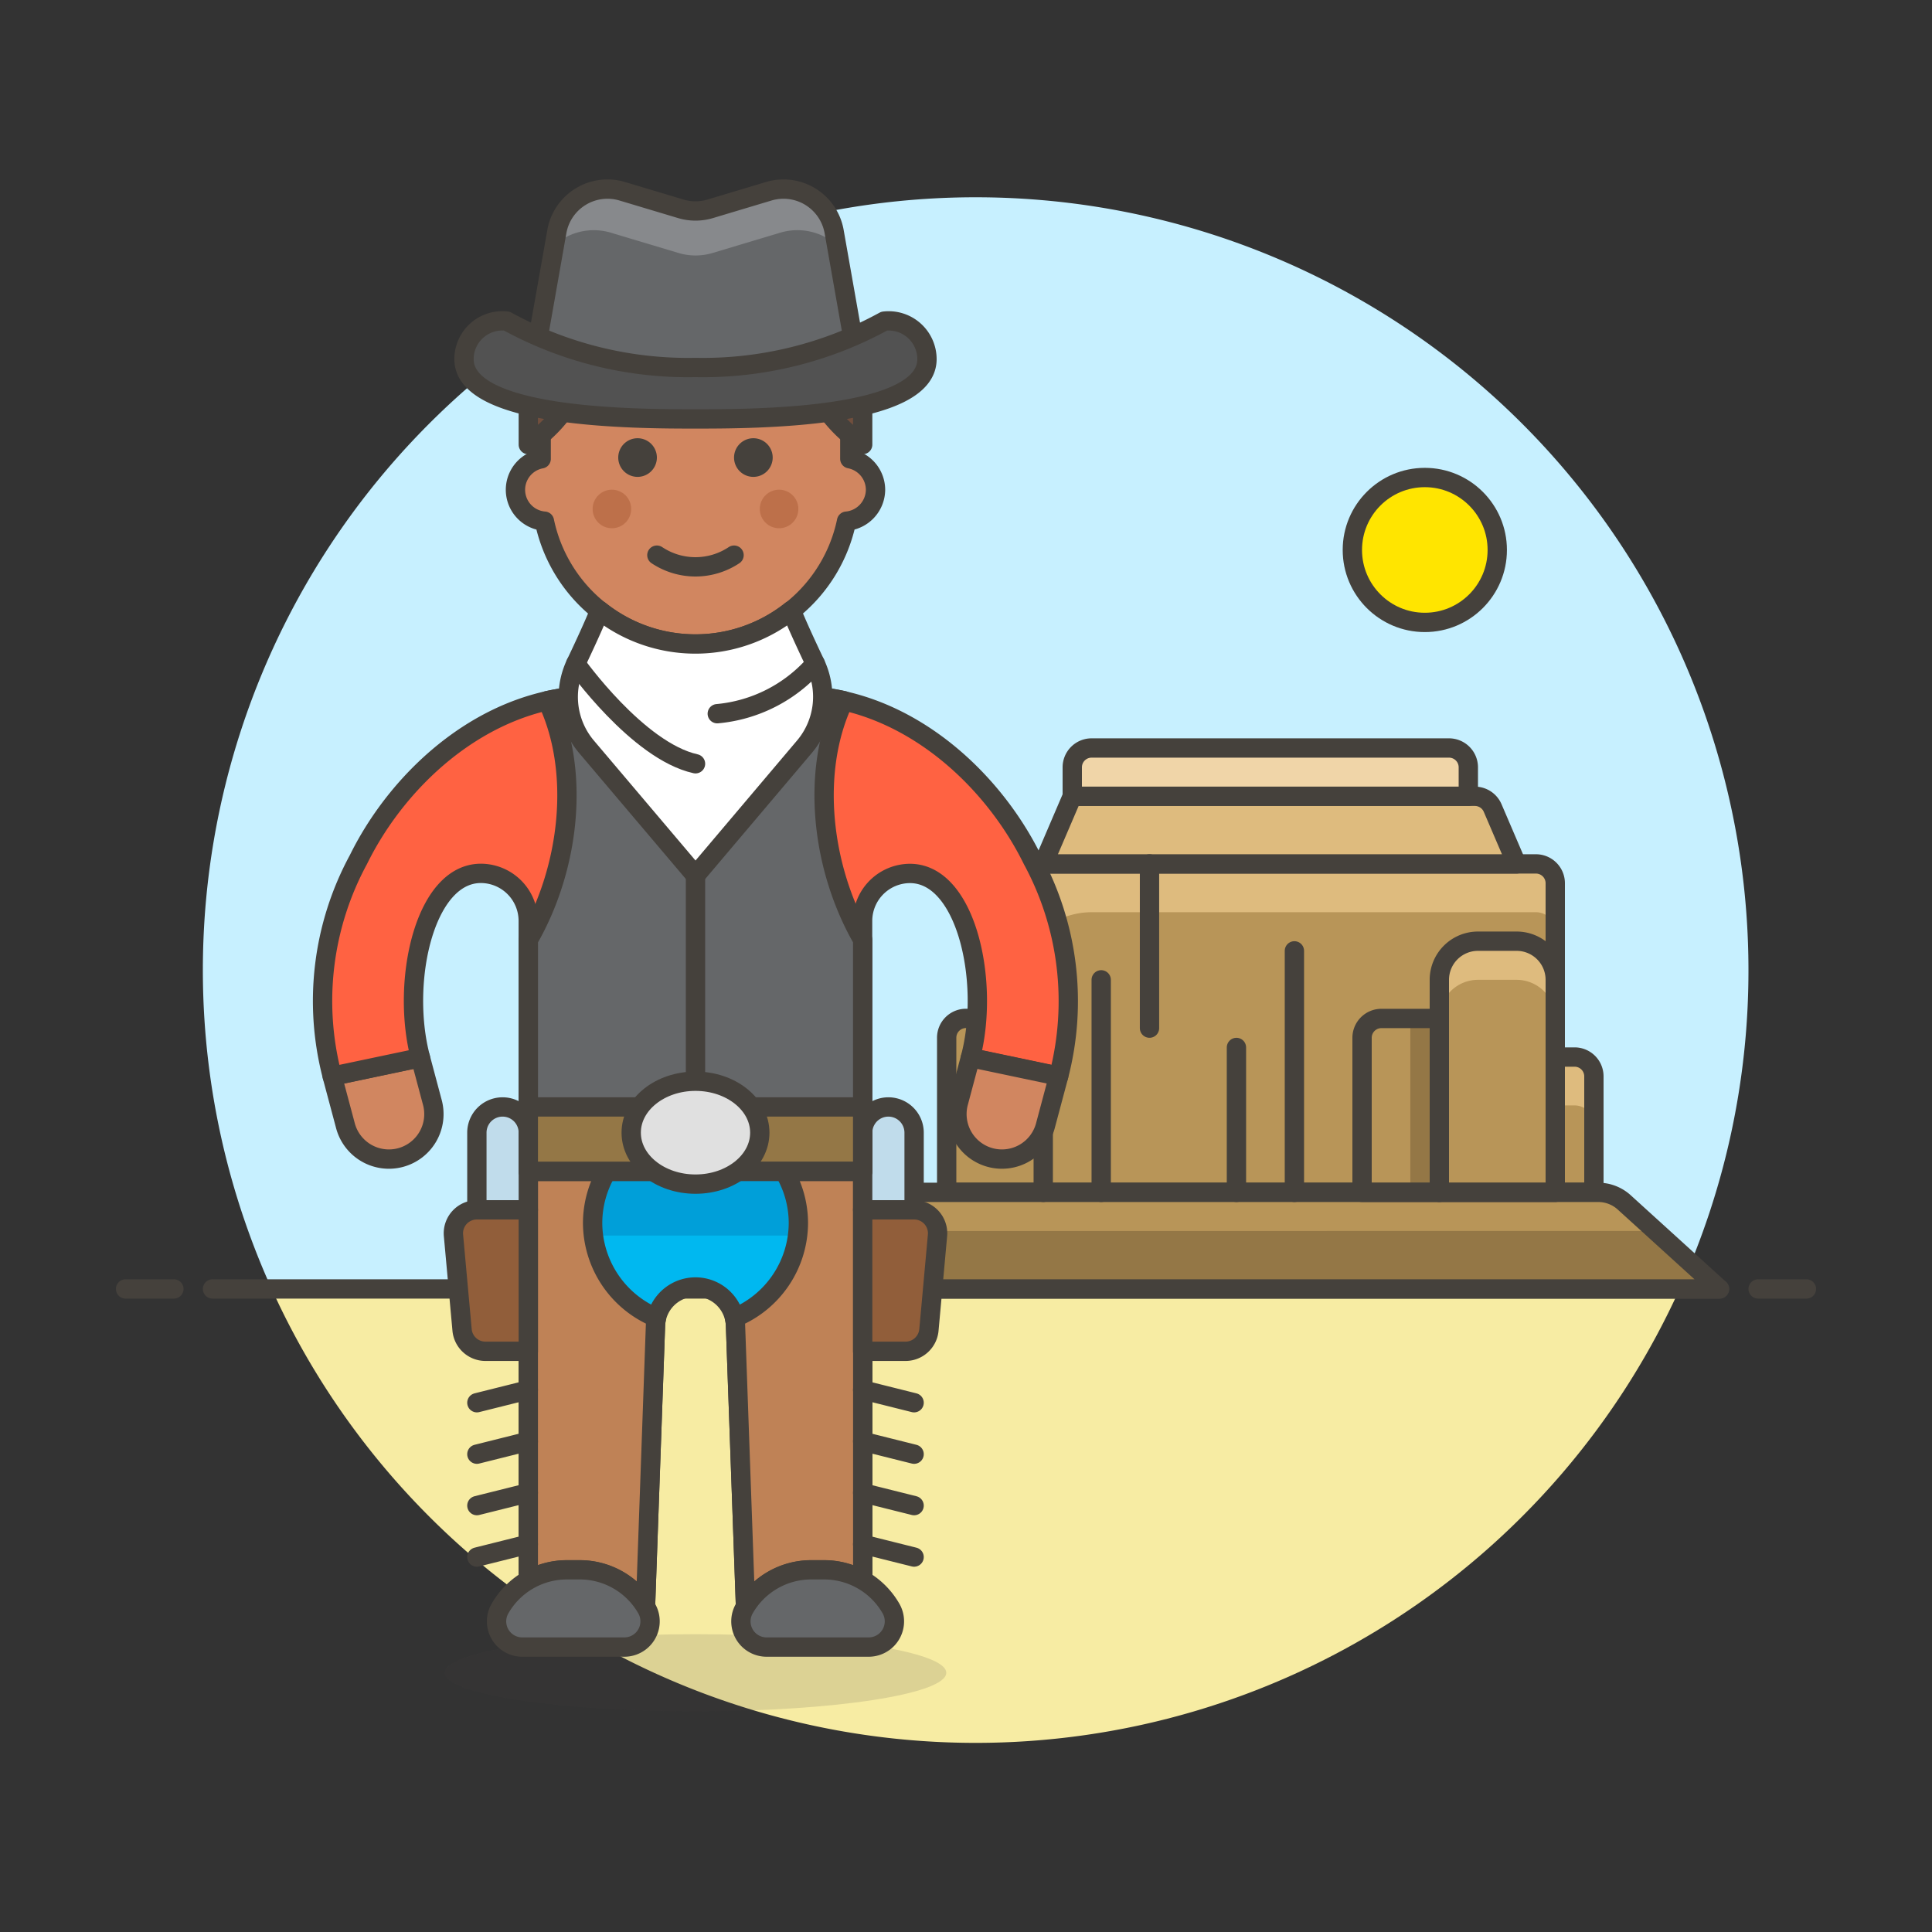 <svg xmlns="http://www.w3.org/2000/svg" viewBox="0 0 100 100"><rect x="0" y="0" width="100" height="100" fill="#333333" stroke="none"/><g class="nc-icon-wrapper"><defs/><path class="a" d="M90.5 50.216a40 40 0 1 0-76.436 16.5h72.872a39.844 39.844 0 0 0 3.564-16.5z" style="" fill="#c7f0ff"/><path class="b" d="M14.064 66.716a40 40 0 0 0 72.872 0z" style="" fill="#f7eca3"/><g><path class="c" d="M11 66.716h78" fill="none" stroke="#45413c" stroke-linecap="round" stroke-linejoin="round"/><path class="c" d="M6.5 66.716H9" fill="none" stroke="#45413c" stroke-linecap="round" stroke-linejoin="round"/><path class="c" d="M91 66.716h2.5" fill="none" stroke="#45413c" stroke-linecap="round" stroke-linejoin="round"/></g><g><path class="d" d="M41 66.716l2.9-4.147a2 2 0 0 1 1.638-.853h37.187a2 2 0 0 1 1.345.52l4.93 4.48z" style="" fill="#947746"/><path class="e" d="M80.5 54.716v-9a1 1 0 0 0-1-1H54l-2.2 3.071a1.646 1.646 0 0 0-.306.956v2.869a1.1 1.1 0 0 1-1.1 1.1H50a1 1 0 0 0-1 1v8h33.5v-6a1 1 0 0 0-1-1z" style="" fill="#b89558"/><path class="f" d="M79.5 47.216a1 1 0 0 1 1 1v-2.5a1 1 0 0 0-1-1H54l-2.2 3.071a1.646 1.646 0 0 0-.306.956v2.473l1.79-2.387a4.034 4.034 0 0 1 3.227-1.613z" style="" fill="#debb7e"/><path class="f" d="M81.5 54.716h-1v2.5h1a1 1 0 0 1 1 1v-2.5a1 1 0 0 0-1-1z" style="" fill="#debb7e"/><path class="c" d="M80.5 54.716v-9a1 1 0 0 0-1-1H54l-2.2 3.071a1.646 1.646 0 0 0-.306.956v2.869a1.1 1.1 0 0 1-1.1 1.1H50a1 1 0 0 0-1 1v8h33.5v-6a1 1 0 0 0-1-1z" fill="none" stroke="#45413c" stroke-linecap="round" stroke-linejoin="round"/><path class="e" d="M80.5 61.716h-6v-11a2 2 0 0 1 2-2h2a2 2 0 0 1 2 2z" style="" fill="#b89558"/><path class="f" d="M78.5 48.716h-2a2 2 0 0 0-2 2v2a2 2 0 0 1 2-2h2a2 2 0 0 1 2 2v-2a2 2 0 0 0-2-2z" style="" fill="#debb7e"/><path class="e" d="M74.5 61.716h-4v-8a1 1 0 0 1 1-1h3z" style="" fill="#b89558"/><path class="d" d="M72.998 52.716h1.5v9h-1.5z" style="" fill="#947746"/><path class="e" d="M85.7 63.716l-1.628-1.48a2 2 0 0 0-1.345-.52H45.539a2 2 0 0 0-1.638.853l-.8 1.147z" style="" fill="#b89558"/><path class="c" d="M41 66.716l2.9-4.147a2 2 0 0 1 1.638-.853h37.187a2 2 0 0 1 1.345.52l4.93 4.48z" fill="none" stroke="#45413c" stroke-linecap="round" stroke-linejoin="round"/><path class="g" d="M78.5 44.716H54l1.5-3.5h20.84a1 1 0 0 1 .919.606z" stroke="#45413c" stroke-linecap="round" stroke-linejoin="round" fill="#debb7e"/><path class="h" d="M76 41.216H55.5v-1.5a1 1 0 0 1 1-1H75a1 1 0 0 1 1 1z" stroke="#45413c" stroke-linecap="round" stroke-linejoin="round" fill="#f0d5a8"/><circle class="i" cx="73.748" cy="28.466" r="3.75" stroke="#45413c" stroke-linecap="round" stroke-linejoin="round" fill="#ffe500"/><path class="c" d="M80.5 61.716h-6v-11a2 2 0 0 1 2-2h2a2 2 0 0 1 2 2z" fill="none" stroke="#45413c" stroke-linecap="round" stroke-linejoin="round"/><path class="c" d="M74.5 61.716h-4v-8a1 1 0 0 1 1-1h3z" fill="none" stroke="#45413c" stroke-linecap="round" stroke-linejoin="round"/><path class="c" d="M56.998 50.716v11" fill="none" stroke="#45413c" stroke-linecap="round" stroke-linejoin="round"/><path class="c" d="M53.998 54.716v7" fill="none" stroke="#45413c" stroke-linecap="round" stroke-linejoin="round"/><path class="c" d="M59.498 44.716v8.5" fill="none" stroke="#45413c" stroke-linecap="round" stroke-linejoin="round"/><path class="c" d="M63.998 54.216v7.5" fill="none" stroke="#45413c" stroke-linecap="round" stroke-linejoin="round"/><path class="c" d="M66.998 49.216v12.5" fill="none" stroke="#45413c" stroke-linecap="round" stroke-linejoin="round"/><g><path class="j" d="M41.989 81.258h.666a3.977 3.977 0 0 1 2 .535V60.624h-17.31v21.169a3.977 3.977 0 0 1 2-.535h.666a3.992 3.992 0 0 1 3.4 1.9l.517-14.55a2.072 2.072 0 0 1 4.141 0l.518 14.55a3.991 3.991 0 0 1 3.402-1.9z" style="" fill="#00b8f0"/><path class="c" d="M41.989 81.258h.666a3.977 3.977 0 0 1 2 .535V60.624h-17.31v21.169a3.977 3.977 0 0 1 2-.535h.666a3.992 3.992 0 0 1 3.4 1.9l.517-14.55a2.072 2.072 0 0 1 4.141 0l.518 14.55a3.991 3.991 0 0 1 3.402-1.9z" fill="none" stroke="#45413c" stroke-linecap="round" stroke-linejoin="round"/><path class="k" d="M27.345 60.624h17.306v3.328H27.345z" style="" fill="#009fd9"/><path class="l" d="M41.989 81.258h.666a3.977 3.977 0 0 1 2 .535V60.624h-4.07a5.26 5.26 0 0 1 .739 2.662 5.321 5.321 0 0 1-3.309 4.924 1.957 1.957 0 0 1 .054.4l.518 14.55a3.991 3.991 0 0 1 3.402-1.902z" stroke="#45413c" stroke-linecap="round" stroke-linejoin="round" fill="#bf8256"/><path class="l" d="M30.674 63.286a5.27 5.27 0 0 1 .738-2.662h-4.067v21.169a3.977 3.977 0 0 1 2-.535h.666a3.992 3.992 0 0 1 3.4 1.9l.517-14.55a2.106 2.106 0 0 1 .054-.4 5.32 5.32 0 0 1-3.308-4.922z" stroke="#45413c" stroke-linecap="round" stroke-linejoin="round" fill="#bf8256"/><ellipse class="m" cx="35.999" cy="86.583" rx="12.98" ry="1.997" fill="#45413c" opacity="0.15"/><path class="n" d="M44.961 85.252a1.332 1.332 0 0 0 1.154-2 3.993 3.993 0 0 0-3.46-2h-.666a3.991 3.991 0 0 0-3.459 2 1.33 1.33 0 0 0 1.153 2z" stroke="#45413c" stroke-linecap="round" stroke-linejoin="round" fill="#656769"/><path class="n" d="M32.314 85.252a1.332 1.332 0 0 0 1.154-2 3.993 3.993 0 0 0-3.46-2h-.666a3.991 3.991 0 0 0-3.459 2 1.33 1.33 0 0 0 1.153 2z" stroke="#45413c" stroke-linecap="round" stroke-linejoin="round" fill="#656769"/><path class="o" d="M23.917 68.837a1.216 1.216 0 0 0 1.211 1.106h2.217v-7.322h-2.662a1.214 1.214 0 0 0-1.211 1.325z" stroke="#45413c" stroke-linecap="round" stroke-linejoin="round" fill="#915e3a"/><path class="p" d="M27.345 62.621h-2.662v-3.994a1.331 1.331 0 0 1 2.662 0z" stroke="#45413c" stroke-linecap="round" stroke-linejoin="round" fill="#c0dceb"/><path class="o" d="M48.081 68.837a1.216 1.216 0 0 1-1.211 1.106h-2.218v-7.322h2.662a1.214 1.214 0 0 1 1.211 1.325z" stroke="#45413c" stroke-linecap="round" stroke-linejoin="round" fill="#915e3a"/><path class="p" d="M44.652 62.621h2.662v-3.994a1.331 1.331 0 0 0-2.662 0z" stroke="#45413c" stroke-linecap="round" stroke-linejoin="round" fill="#c0dceb"/><path class="c" d="M44.652 71.939l2.662.666" fill="none" stroke="#45413c" stroke-linecap="round" stroke-linejoin="round"/><path class="c" d="M44.652 74.602l2.662.666" fill="none" stroke="#45413c" stroke-linecap="round" stroke-linejoin="round"/><path class="c" d="M44.652 77.265l2.662.665" fill="none" stroke="#45413c" stroke-linecap="round" stroke-linejoin="round"/><path class="c" d="M44.652 79.927l2.662.666" fill="none" stroke="#45413c" stroke-linecap="round" stroke-linejoin="round"/><path class="c" d="M27.345 71.939l-2.662.666" fill="none" stroke="#45413c" stroke-linecap="round" stroke-linejoin="round"/><path class="c" d="M27.345 74.602l-2.662.666" fill="none" stroke="#45413c" stroke-linecap="round" stroke-linejoin="round"/><path class="c" d="M27.345 77.265l-2.662.665" fill="none" stroke="#45413c" stroke-linecap="round" stroke-linejoin="round"/><path class="c" d="M27.345 79.927l-2.662.666" fill="none" stroke="#45413c" stroke-linecap="round" stroke-linejoin="round"/><path class="q" d="M45.317 25.346a1.64 1.64 0 0 0-1.331-1.6v-1.063a7.988 7.988 0 1 0-15.975 0v1.066a1.63 1.63 0 0 0 .168 3.227 7.988 7.988 0 0 0 15.639 0 1.647 1.647 0 0 0 1.499-1.63z" stroke="#45413c" stroke-linecap="round" stroke-linejoin="round" fill="#d18660"/><path class="r" d="M33 22.683a1 1 0 1 0 1 1 1 1 0 0 0-1-1z" style="" fill="#45413c"/><path class="r" d="M38.994 22.683a1 1 0 1 0 1 1 1 1 0 0 0-1-1z" style="" fill="#45413c"/><circle class="s" cx="31.672" cy="26.344" r=".998" style="" fill="#bd704a"/><circle class="s" cx="40.325" cy="26.344" r=".998" style="" fill="#bd704a"/><g><path class="t" d="M44.652 20.353a8.653 8.653 0 0 0-8.919-8.653 8.894 8.894 0 0 0-8.388 9.012v2.3a7.3 7.3 0 0 0 2.693-3.292 2.618 2.618 0 0 1 2.793-1.6 21.413 21.413 0 0 0 6.334 0 2.619 2.619 0 0 1 2.794 1.6 7.3 7.3 0 0 0 2.693 3.291z" style="" fill="#724f3d"/><path class="u" d="M35.732 11.7a8.894 8.894 0 0 0-8.387 9.012v2.3c.026-.018.046-.039.072-.056a8.837 8.837 0 0 1 8.315-7.928 8.648 8.648 0 0 1 8.884 7.956l.036.028v-2.659a8.654 8.654 0 0 0-8.92-8.653z" style="" fill="#a86c4d"/><path class="c" d="M44.652 20.353a8.653 8.653 0 0 0-8.919-8.653 8.894 8.894 0 0 0-8.388 9.012v2.3a7.3 7.3 0 0 0 2.693-3.292 2.618 2.618 0 0 1 2.793-1.6 21.413 21.413 0 0 0 6.334 0 2.619 2.619 0 0 1 2.794 1.6 7.3 7.3 0 0 0 2.693 3.291z" fill="none" stroke="#45413c" stroke-linecap="round" stroke-linejoin="round"/></g><path class="c" d="M34 28.735a3.6 3.6 0 0 0 3.994 0" fill="none" stroke="#45413c" stroke-linecap="round" stroke-linejoin="round"/><path class="q" d="M17.869 58.225a2.329 2.329 0 1 0 4.5-1.2l-.61-2.285-4.564.961z" stroke="#45413c" stroke-linecap="round" stroke-linejoin="round" fill="#d18660"/><path class="v" d="M41.243 36c5.446 0 10.028 4.092 12.194 8.495a15.359 15.359 0 0 1 1.356 11.215l-4.565-.961c1.058-3.986-.261-9.87-3.39-9.525a2.461 2.461 0 0 0-2.19 2.444v12.96H27.342V47.664a2.461 2.461 0 0 0-2.19-2.444c-3.129-.345-4.448 5.539-3.39 9.525l-4.564.961a15.359 15.359 0 0 1 1.355-11.215C20.72 40.088 25.3 36 30.747 36z" stroke="#45413c" stroke-linecap="round" stroke-linejoin="round" fill="#ff6242"/><path class="q" d="M54.121 58.225a2.329 2.329 0 1 1-4.5-1.2l.609-2.285 4.565.961z" stroke="#45413c" stroke-linecap="round" stroke-linejoin="round" fill="#d18660"/><g><path class="w" d="M39.788 9.9l-3.024.907a2.657 2.657 0 0 1-1.53 0L32.209 9.9a2.662 2.662 0 0 0-3.387 2.087l-1.477 8.368h17.307l-1.477-8.368A2.662 2.662 0 0 0 39.788 9.9z" style="" fill="#656769"/><path class="x" d="M31.617 12.044l3.5 1.049a3.063 3.063 0 0 0 1.769 0l3.5-1.049a3.072 3.072 0 0 1 2.918.638l-.123-.7A2.662 2.662 0 0 0 39.788 9.9l-3.024.907a2.674 2.674 0 0 1-1.53 0L32.209 9.9a2.662 2.662 0 0 0-3.387 2.087l-.123.7a3.073 3.073 0 0 1 2.918-.643z" style="" fill="#87898c"/><path class="c" d="M39.788 9.9l-3.024.907a2.657 2.657 0 0 1-1.53 0L32.209 9.9a2.662 2.662 0 0 0-3.387 2.087l-1.477 8.368h17.307l-1.477-8.368A2.662 2.662 0 0 0 39.788 9.9z" fill="none" stroke="#45413c" stroke-linecap="round" stroke-linejoin="round"/><path class="y" d="M47.98 18.59c0 3.07-8.825 3.094-11.981 3.094-3.095 0-11.982-.017-11.982-3.094a1.983 1.983 0 0 1 2.215-1.97A19.524 19.524 0 0 0 36 19.022a19.523 19.523 0 0 0 9.766-2.4 1.983 1.983 0 0 1 2.214 1.968z" stroke="#45413c" stroke-linecap="round" stroke-linejoin="round" fill="#525252"/></g><path class="n" d="M43.678 36.267a11.276 11.276 0 0 0-2.428-.272h-10.5a11.259 11.259 0 0 0-2.427.272c1.737 3.667 1.159 8.682-.975 12.375v11.982h17.304V48.642c-2.133-3.693-2.712-8.708-.974-12.375z" stroke="#45413c" stroke-linecap="round" stroke-linejoin="round" fill="#656769"/><path class="z" d="M36 33.333a7.944 7.944 0 0 1-4.958-1.733c-.3.746-.787 1.8-1.24 2.754a3.993 3.993 0 0 0 .556 4.3L36 45.314l5.64-6.666a4 4 0 0 0 .557-4.3c-.454-.953-.94-2.008-1.241-2.754A7.943 7.943 0 0 1 36 33.333z" stroke="#45413c" stroke-linecap="round" stroke-linejoin="round" fill="#fff"/><path class="aa" d="M27.345 57.296h17.306v3.328H27.345z" stroke="#45413c" stroke-linecap="round" stroke-linejoin="round" fill="#947746"/><path class="c" d="M29.8 34.35s3.2 4.516 6.2 5.182" fill="none" stroke="#45413c" stroke-linecap="round" stroke-linejoin="round"/><path class="c" d="M42.2 34.35a7.644 7.644 0 0 1-5.074 2.591" fill="none" stroke="#45413c" stroke-linecap="round" stroke-linejoin="round"/><path class="c" d="M35.999 45.314v11.982" fill="none" stroke="#45413c" stroke-linecap="round" stroke-linejoin="round"/><ellipse class="ab" cx="35.999" cy="58.627" rx="3.328" ry="2.663" stroke="#45413c" stroke-linecap="round" stroke-linejoin="round" fill="#e0e0e0"/></g></g></g></svg>